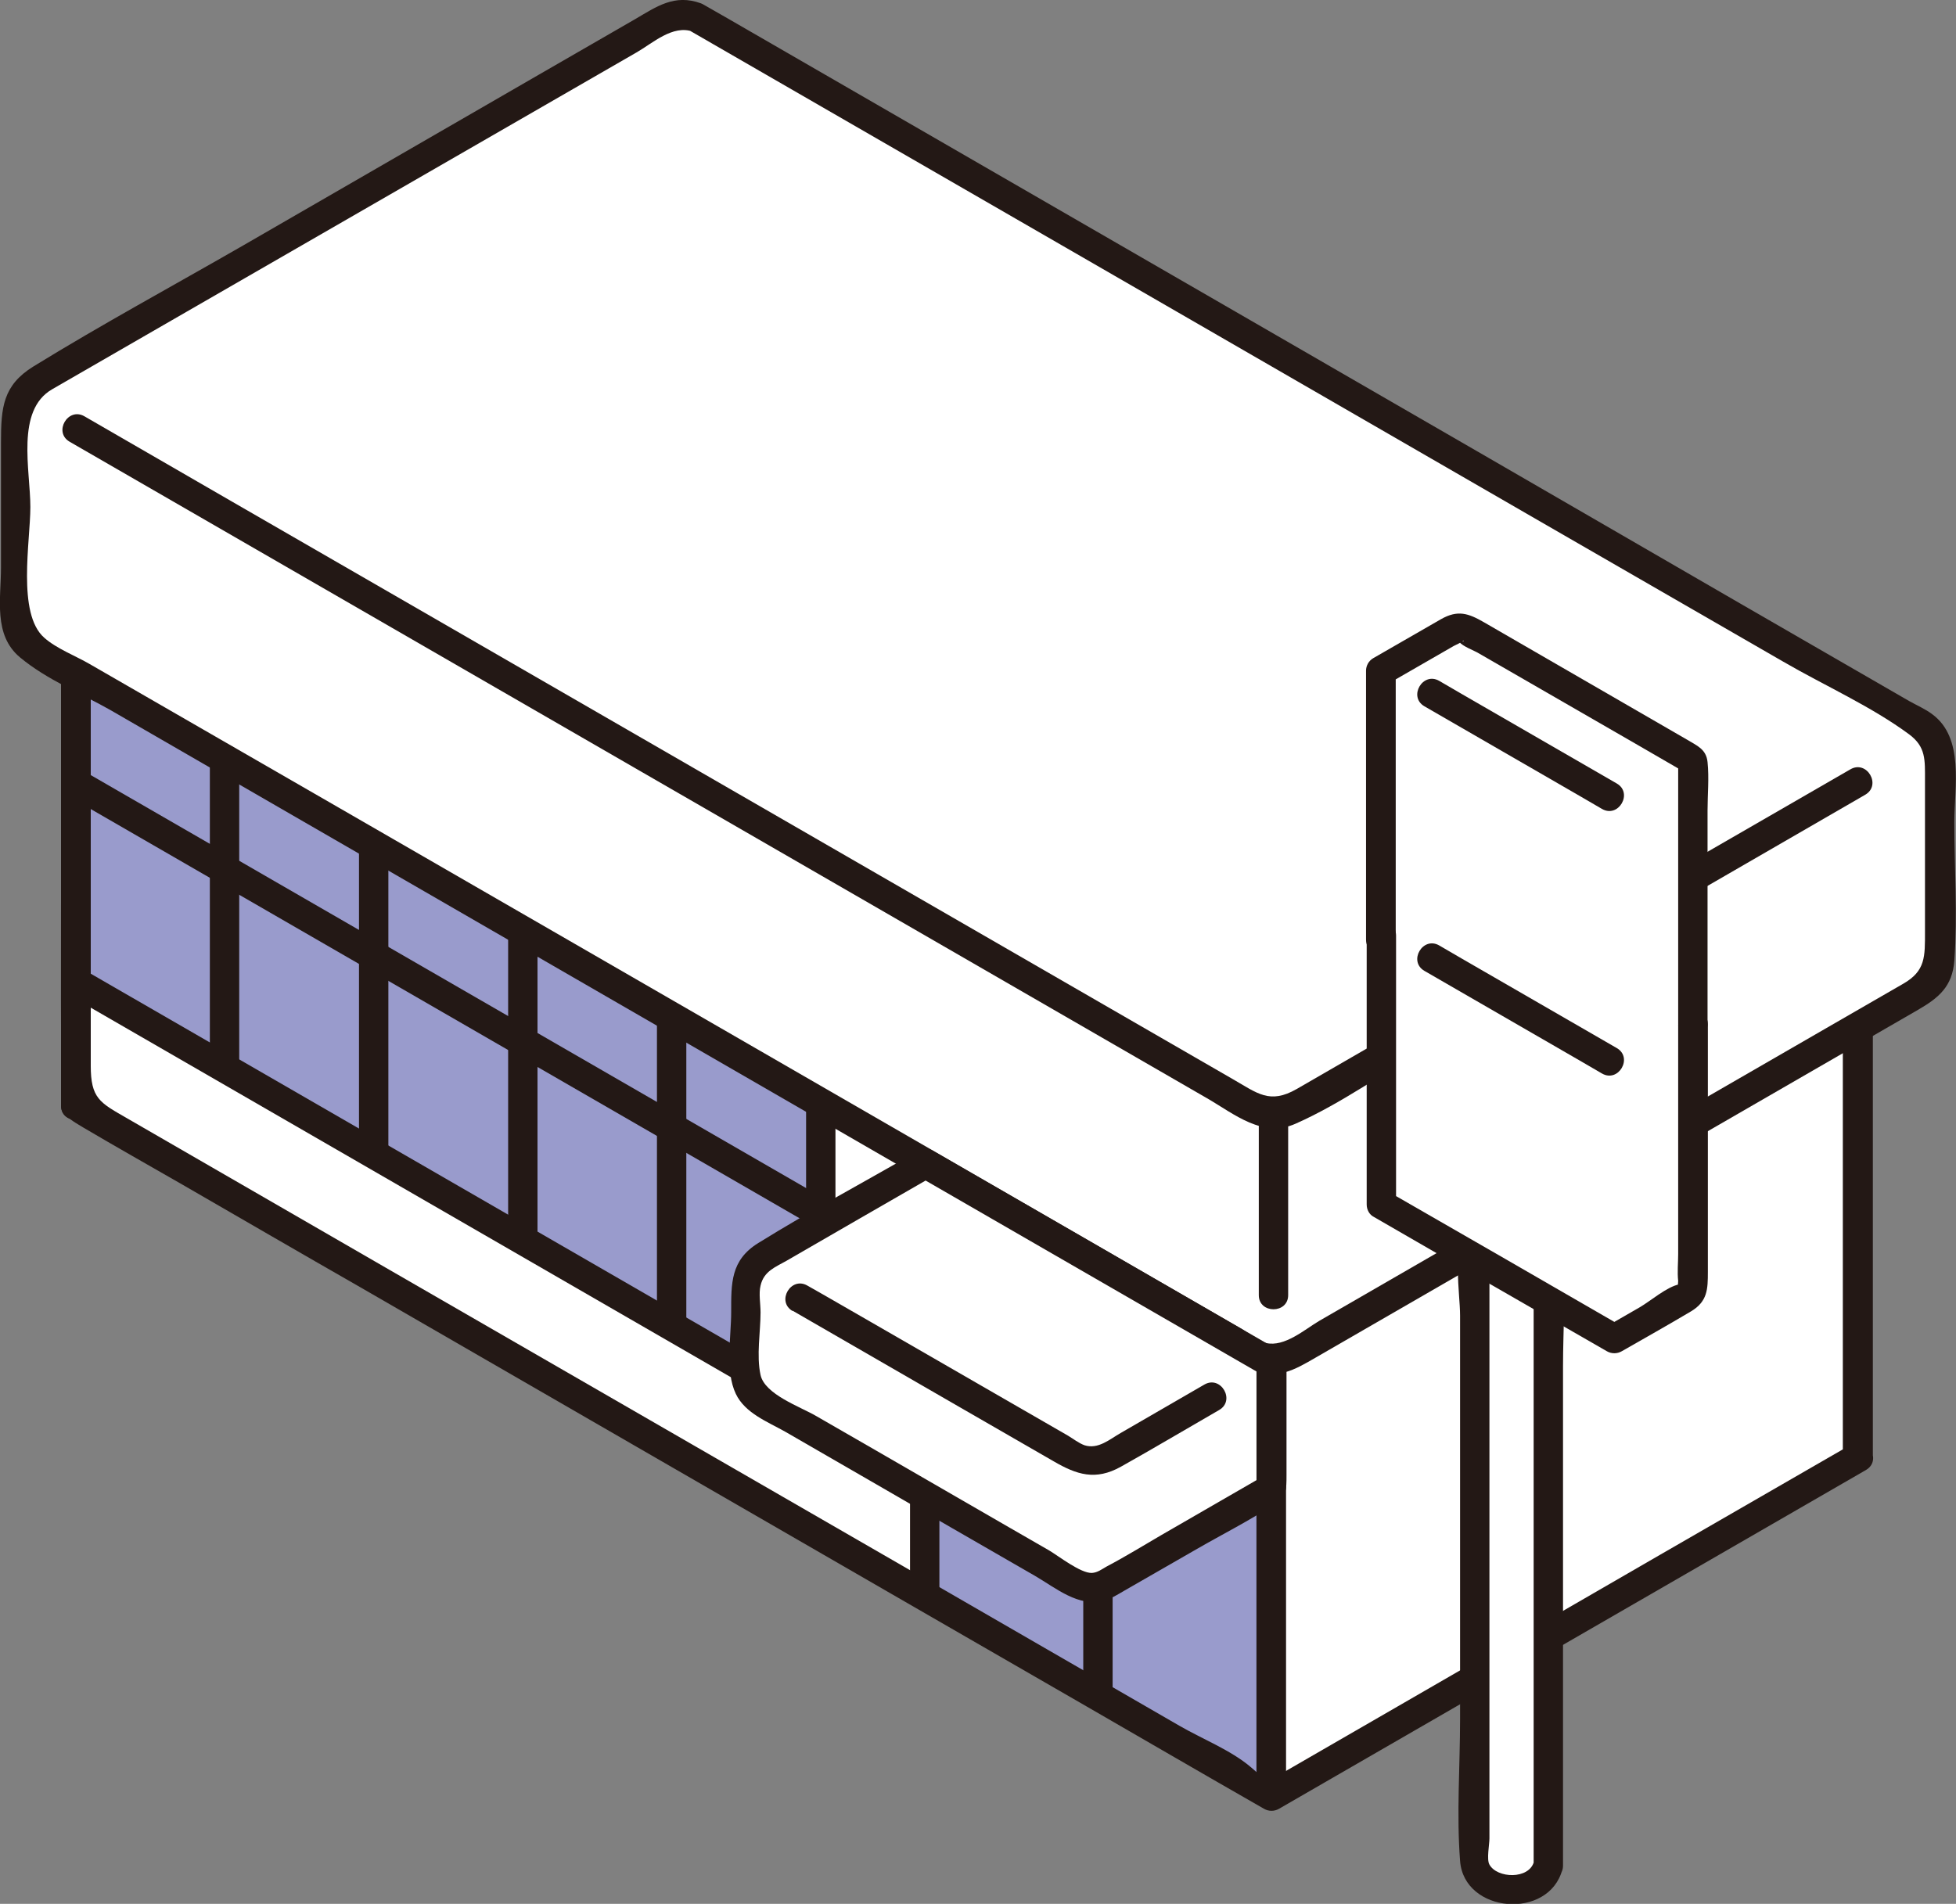 <?xml version="1.0" encoding="UTF-8"?>
<svg id="_レイヤー_2" data-name="レイヤー 2" xmlns="http://www.w3.org/2000/svg" viewBox="0 0 59.28 57.71">
  <rect x="0" y="0" width="59.28" height="57.71" fill="#808080" stroke="none"/>
  <defs>
    <style>
      .cls-1 {
        fill: #231815;
      }

      .cls-1, .cls-2, .cls-3 {
        stroke-width: 0px;
      }

      .cls-2 {
        fill: #fff;
      }

      .cls-3 {
        fill: #999bcc;
      }
    </style>
  </defs>
  <g id="_レイヤー_1-2" data-name="レイヤー 1">
    <g>
      <path class="cls-2" d="M56.31,44.16s0-21.92,0-22.1c-.15-.08-36.23-20.92-36.23-20.92,0,0-17.65,10.19-17.79,10.27v22.1c12.08,6.97,24.15,13.95,36.23,20.92l17.79-10.27Z"/>
      <path class="cls-3" d="M28.03,42.4v5.96h0c3.5,2.02,7,4.04,10.5,6.06v-9.32c-3.75-2.16-7.15-4.13-10.5-6.06v1.93c0,.47,0,.94,0,1.42Z"/>
      <path class="cls-3" d="M2.29,20.51v9.21c7.53,4.35,15.06,8.69,22.58,13.04v-4.24c0-.34,0-.67,0-1.01v-4.06c-8.12-4.69-14.6-8.43-22.41-12.94h-.17Z"/>
      <path class="cls-1" d="M56.76,44.16c0-6.4,0-12.81,0-19.21,0-.96,0-1.93,0-2.89,0-.16-.08-.31-.22-.38-4.39-2.51-8.75-5.05-13.13-7.58-6.61-3.81-13.21-7.63-19.82-11.44-.84-.49-1.68-.97-2.53-1.46-.39-.22-.75-.55-1.2-.44-.65.17-1.39.8-1.96,1.13-1.54.89-3.09,1.78-4.63,2.68-3.25,1.88-6.51,3.76-9.76,5.64-.55.32-1.41.6-1.65,1.21-.17.44,0,1.2,0,1.68v1.37c0,.93,0,1.86,0,2.8v4.98c0,3.59-.03,7.19,0,10.79,0,.72.03.76.65,1.13,1,.59,2.01,1.16,3.02,1.74,1.8,1.04,3.59,2.08,5.39,3.11,7.33,4.23,14.66,8.47,22,12.7,1.8,1.04,3.59,2.08,5.39,3.11.14.08.31.08.45,0,5.93-3.42,11.86-6.85,17.79-10.27.5-.29.05-1.06-.45-.77-3.85,2.22-7.7,4.44-11.55,6.67l-5.73,3.31c-.11.06-.33.25-.45.26.08,0-.42-.43-.47-.47-.6-.51-1.47-.85-2.16-1.25-2.66-1.54-5.32-3.07-7.98-4.61-5.32-3.07-10.64-6.14-15.96-9.21-2.66-1.54-5.32-3.07-7.98-4.61-.8-.46-1.07-.59-1.07-1.58v-2.08c0-1.41,0-2.82,0-4.23v-7.09c0-1.25,0-2.51,0-3.76v-2.04c0-.36-.09-.84,0-1.19.02-.09-.25-.01-.18-.13.19-.31,1.08-.63,1.38-.8,1.02-.59,2.04-1.18,3.05-1.76,2.58-1.49,5.16-2.98,7.74-4.47,1.1-.64,2.21-1.27,3.31-1.91.63-.36,1.43-.68,1.98-1.15.52-.44-.1.31-.18-.15,0,.03.16.08.18.11.27.28.82.48,1.16.67,1.62.94,3.25,1.88,4.87,2.81,9.33,5.38,18.65,10.77,27.98,16.15.51.29,1.02.59,1.53.88.09.05.28.22.38.22.41.01-.59.19-.1-.28-.16.15,0,1.33,0,1.53v3.27c0,5.39,0,10.77,0,16.16v1.11c0,.57.89.57.89,0Z"/>
      <g id="_パス_" data-name="&amp;lt;パス&amp;gt;">
        <path class="cls-1" d="M54.24,20.51l-8.89,5.13-4.38,2.53-1.63.94c-.19.11-.39.22-.58.33-.43.25-.13.18-.43-.01-3.1-1.94-6.36-3.67-9.53-5.5-3.8-2.19-7.6-4.39-11.4-6.58-4.07-2.35-8.14-4.7-12.21-7.05-.5-.29-.95.48-.45.77,7.6,4.39,15.21,8.78,22.81,13.17,3.37,1.95,6.74,3.89,10.11,5.84.48.28.71.52,1.22.34.46-.16.93-.53,1.34-.78l4.06-2.34c3.47-2,6.94-4.01,10.41-6.01.5-.29.05-1.06-.45-.77h0Z"/>
      </g>
      <path class="cls-1" d="M38.97,54.43c0-7.91,0-15.83,0-23.74,0-.57-.89-.57-.89,0,0,7.91,0,15.83,0,23.74,0,.57.89.57.89,0h0Z"/>
      <path class="cls-1" d="M1.85,20.4c0,4.37,0,8.74,0,13.11,0,.57.89.57.89,0,0-4.37,0-8.74,0-13.11,0-.57-.89-.57-.89,0h0Z"/>
      <path class="cls-1" d="M38.75,37.31c-10.05-5.8-20.09-11.6-30.14-17.4l-6.05-3.49c-.5-.29-.95.48-.45.77,9.67,5.59,19.35,11.17,29.02,16.76l7.16,4.14c.5.29.95-.48.45-.77h0Z"/>
      <g id="_パス_-2" data-name="&amp;lt;パス&amp;gt;">
        <path class="cls-2" d="M21.12.53l37.23,21.49c.28.16.45.45.45.77v6.39c0,.32-.17.61-.45.77l-19.3,11.14c-.28.16-.62.16-.89,0L.92,19.61c-.28-.16-.45-.45-.45-.77,0-1.94,0-5.15,0-6.39,0-.32.17-.61.45-.77L20.22.53c.28-.16.62-.16.89,0Z"/>
      </g>
      <g id="_パス_-3" data-name="&amp;lt;パス&amp;gt;">
        <path class="cls-1" d="M2.11,13.39c7.57,4.37,15.14,8.74,22.71,13.11l11.76,6.79c.83.48,1.69,1.22,2.69.77,1.38-.61,2.69-1.56,4-2.31,4.42-2.55,8.84-5.1,13.26-7.66.5-.29.05-1.06-.45-.77-3.73,2.15-7.46,4.31-11.19,6.46l-5.59,3.23c-.82.47-1.19.13-1.94-.3-8.63-4.98-17.27-9.97-25.9-14.95-2.97-1.71-5.94-3.43-8.9-5.14-.5-.29-.95.48-.45.77h0Z"/>
      </g>
      <g id="_パス_-4" data-name="&amp;lt;パス&amp;gt;">
        <path class="cls-1" d="M20.89.92c8.67,5,17.34,10.01,26,15.01l7.16,4.13c1.24.72,2.66,1.35,3.81,2.2.51.38.48.77.48,1.4v4.57c0,.77.02,1.2-.66,1.59l-2.34,1.35-15.36,8.87c-.44.26-1.05.8-1.61.67-.25-.06-.54-.31-.76-.44l-4.81-2.78c-10.03-5.79-20.05-11.58-30.08-17.36-.43-.25-1.01-.47-1.38-.8-.83-.73-.42-2.92-.42-3.96,0-1.12-.45-2.93.66-3.57l2.34-1.35L19.29,1.59c.49-.28,1.1-.85,1.71-.63.54.2.77-.66.24-.86-.8-.29-1.34.1-1.99.48l-2.93,1.69L7.37,7.44c-2.12,1.22-4.28,2.39-6.36,3.67C.09,11.68.03,12.35.03,13.4c0,1.27,0,2.53,0,3.8,0,.95-.24,2.05.58,2.73s1.85,1.09,2.73,1.59l6.82,3.94c5.97,3.45,11.95,6.9,17.92,10.35l7.03,4.06c.92.53,1.85,1.19,2.82,1.63.77.34,1.29.03,1.93-.34l2.84-1.64,8.78-5.07,6.65-3.84c.62-.36,1.04-.7,1.1-1.49.1-1.38,0-2.82,0-4.2,0-1.06.31-2.55-.67-3.27-.21-.16-.47-.27-.7-.4l-5.04-2.91C42.57,12.4,32.3,6.48,22.04.55l-.7-.4c-.5-.29-.95.48-.45.77Z"/>
      </g>
      <g id="_パス_-5" data-name="&amp;lt;パス&amp;gt;">
        <path class="cls-1" d="M38.15,33.94v5.32c0,.57.89.57.89,0v-5.32c0-.57-.89-.57-.89,0h0Z"/>
      </g>
      <g id="_パス_-6" data-name="&amp;lt;パス&amp;gt;">
        <path class="cls-2" d="M46.92,56.53v-18.7c0-.14-.08-.28-.2-.35l-.71-.41c-.11-.06-.29-.06-.4,0l-.71.41c-.12.07-.2.2-.2.35v18.7c0,.14.08.28.2.35l.71.41c.11.06.29.06.4,0l.71-.41c.12-.07.2-.2.2-.35Z"/>
      </g>
      <g id="_パス_-7" data-name="&amp;lt;パス&amp;gt;">
        <path class="cls-1" d="M47.37,56.53c0-2.91,0-5.83,0-8.74v-6.36c0-1.15.09-2.34,0-3.49-.05-.62-.45-.91-.99-1.16-.64-.3-1.39-.06-1.87.47-.52.57-.26,1.93-.26,2.63v12.23c0,1.42-.11,2.88,0,4.3.12,1.59,2.69,1.8,3.1.26.15-.55-.71-.79-.86-.24s-1.12.51-1.35.09c-.09-.15,0-.62,0-.79v-4.15c0-3.66,0-7.33,0-10.99v-1.78c0-.22-.1-.7,0-.91.19-.41.98-.47,1.27-.06.09.13.07.32.07.55v9.52c0,2.88,0,5.76,0,8.64,0,.57.89.57.89,0Z"/>
      </g>
      <g id="_パス_-8" data-name="&amp;lt;パス&amp;gt;">
        <path class="cls-2" d="M44.25,27.01s.08.02.12.04l6.61,3.82c.17.1.32.35.32.55v7.64c0,.1-.03.17-.09.2l-1.86,1.07c-.28.16-.61.16-.89,0l-6.3-3.64c-.17-.1-.32-.34-.32-.55,0,0,0-5.54,0-7.27,0-.32.17-.61.45-.77l1.85-1.07s.06-.02.1-.02Z"/>
      </g>
      <path class="cls-1" d="M38.08,41.33c0,4.37,0,8.73,0,13.1,0,.57.89.57.89,0,0-4.37,0-8.73,0-13.1,0-.57-.89-.57-.89,0h0Z"/>
      <path class="cls-1" d="M1.85,20.42c0,4.37,0,8.73,0,13.1,0,.57.89.57.89,0,0-4.37,0-8.73,0-13.1,0-.57-.89-.57-.89,0h0Z"/>
      <path class="cls-1" d="M27.58,35.27c0,4.37,0,8.73,0,13.1,0,.57.89.57.89,0,0-4.37,0-8.73,0-13.1,0-.57-.89-.57-.89,0h0Z"/>
      <path class="cls-1" d="M32.83,42.26c0,3.05,0,6.1,0,9.14,0,.57.89.57.89,0,0-3.05,0-6.1,0-9.14,0-.57-.89-.57-.89,0h0Z"/>
      <path class="cls-1" d="M24.43,33.44c0,3.03,0,6.07,0,9.1,0,.57.89.57.89,0v-9.1c0-.57-.89-.57-.89,0h0Z"/>
      <path class="cls-1" d="M19.91,30.83c0,3.03,0,6.07,0,9.1,0,.57.89.57.89,0,0-3.03,0-6.07,0-9.1,0-.57-.89-.57-.89,0h0Z"/>
      <path class="cls-1" d="M15.4,28.22c0,3.03,0,6.07,0,9.1,0,.57.89.57.89,0,0-3.03,0-6.07,0-9.1,0-.57-.89-.57-.89,0h0Z"/>
      <path class="cls-1" d="M10.88,25.61c0,3.03,0,6.07,0,9.1,0,.57.89.57.89,0,0-3.03,0-6.07,0-9.1,0-.57-.89-.57-.89,0h0Z"/>
      <path class="cls-1" d="M6.36,23c0,3.03,0,6.07,0,9.1,0,.57.89.57.89,0,0-3.03,0-6.07,0-9.1,0-.57-.89-.57-.89,0h0Z"/>
      <path class="cls-1" d="M25.1,36.4c-7.47-4.31-14.94-8.63-22.41-12.94-.5-.29-.95.48-.45.77,7.47,4.31,14.94,8.63,22.41,12.94.5.29.95-.48.45-.77h0Z"/>
      <path class="cls-1" d="M25.1,42.42c-7.47-4.31-14.94-8.63-22.41-12.94-.5-.29-.95.48-.45.77,7.47,4.31,14.94,8.63,22.41,12.94.5.29.95-.48.45-.77h0Z"/>
      <path class="cls-1" d="M38.75,44.73c-3.5-2.02-7-4.04-10.5-6.06-.5-.29-.95.48-.45.77l10.5,6.06c.5.29.95-.48.45-.77h0Z"/>
      <g id="_パス_-9" data-name="&amp;lt;パス&amp;gt;">
        <path class="cls-2" d="M41.85,28.49v-8.15s2.3-1.33,2.3-1.33c.03-.02.06-.02.1-.02s.08.02.12.04l6.93,4v10.57"/>
      </g>
      <g id="_パス_-10" data-name="&amp;lt;パス&amp;gt;">
        <path class="cls-1" d="M43.17,21.41c1.57.91,3.14,1.81,4.71,2.72.22.13.45.26.67.39.5.29.95-.48.45-.77-1.57-.91-3.14-1.81-4.71-2.72-.22-.13-.45-.26-.67-.39-.5-.29-.95.48-.45.77h0Z"/>
      </g>
      <g id="_パス_-11" data-name="&amp;lt;パス&amp;gt;">
        <path class="cls-1" d="M42.3,28.49c0-2.72,0-5.43,0-8.15l-.22.38,1.98-1.14s.3-.14.3-.17c0,.12-.24-.11-.13.05.09.13.45.26.58.34l4.82,2.78c.48.28.97.56,1.45.84l-.22-.38c0,2.67,0,5.33,0,8,0,.57.89.57.89,0,0-1.25,0-2.51,0-3.76v-2.71c0-.48.05-.99,0-1.47-.04-.4-.33-.5-.64-.69l-1.92-1.11-4.22-2.44c-.47-.27-.79-.38-1.3-.09l-2.05,1.18c-.14.08-.22.23-.22.38,0,2.72,0,5.43,0,8.15,0,.57.89.57.89,0h0Z"/>
      </g>
      <g id="_パス_-12" data-name="&amp;lt;パス&amp;gt;">
        <path class="cls-1" d="M43.17,29.43c1.57.91,3.14,1.81,4.71,2.72.22.13.45.26.67.39.5.29.95-.48.45-.77-1.57-.91-3.14-1.81-4.71-2.72-.22-.13-.45-.26-.67-.39-.5-.29-.95.48-.45.77h0Z"/>
      </g>
      <g id="_パス_-13" data-name="&amp;lt;パス&amp;gt;">
        <path class="cls-1" d="M50.86,31.06v4.18c0,.92,0,1.84,0,2.77,0,.27-.03.55,0,.82,0,.03-.02.18,0,.2-.03-.03.25-.14.04-.1-.38.07-.88.51-1.21.7l-.99.57h.45c-2.35-1.36-4.71-2.72-7.06-4.07l.22.38c0-2.72,0-5.43,0-8.15,0-.57-.89-.57-.89,0,0,2.72,0,5.43,0,8.15,0,.16.08.31.22.38,2.35,1.36,4.71,2.72,7.06,4.07.14.08.31.08.45,0,.7-.4,1.41-.8,2.1-1.21.5-.3.51-.67.51-1.2v-5.69c0-.6,0-1.21,0-1.81,0-.57-.89-.57-.89,0h0Z"/>
      </g>
      <g id="_パス_-14" data-name="&amp;lt;パス&amp;gt;">
        <path class="cls-2" d="M28.03,35.26c1.51.87,4.1,2.36,6.46,3.73,1.56.9,3.03,1.75,4.03,2.33,0,1.32,0,2.59,0,3.8l-5.43,3.14c-3.75-2.16-7.15-4.13-10.5-6.06v-3.8s5.43-3.14,5.43-3.14Z"/>
      </g>
      <g id="_パス_-15" data-name="&amp;lt;パス&amp;gt;">
        <path class="cls-1" d="M24.02,39.73c1.7.98,3.41,1.97,5.11,2.95l2.81,1.62c.69.4,1.26.59,2.03.16,1-.56,1.99-1.15,2.98-1.72.5-.29.05-1.06-.45-.77-.85.49-1.69.98-2.54,1.47-.33.19-.68.5-1.09.37-.17-.06-.35-.2-.5-.29l-6-3.46c-.63-.36-1.26-.73-1.9-1.09-.5-.29-.95.48-.45.77h0Z"/>
      </g>
      <g id="_パス_-16" data-name="&amp;lt;パス&amp;gt;">
        <path class="cls-1" d="M27.8,35.64c3.5,2.02,7,4.04,10.5,6.06l-.22-.38c0,1.27,0,2.53,0,3.8l.22-.38c-1.03.6-2.07,1.19-3.1,1.79-.55.32-1.1.66-1.67.96-.14.08-.27.18-.44.19-.34.01-.99-.5-1.29-.68-.39-.23-.79-.45-1.18-.68-1.35-.78-2.7-1.56-4.05-2.34-.61-.35-1.23-.71-1.84-1.06-.48-.28-1.55-.65-1.68-1.24s0-1.31,0-1.9c0-.25-.06-.57,0-.81.1-.44.45-.56.8-.76,1.47-.85,2.94-1.7,4.42-2.55.5-.29.05-1.06-.45-.77-1.61.93-3.26,1.81-4.84,2.79-.84.52-.82,1.22-.82,2.1,0,.73-.19,1.78.14,2.47.28.59.97.85,1.5,1.15.86.5,1.72.99,2.58,1.49,1.66.96,3.32,1.92,4.99,2.88.62.36,1.32.96,2.09.75.22-.06.42-.19.61-.3l2.21-1.27c.78-.45,1.6-.86,2.35-1.36.36-.24.36-.42.36-.89,0-1.13,0-2.25,0-3.38,0-.16-.08-.31-.22-.38-3.5-2.02-7-4.04-10.5-6.06-.5-.29-.95.48-.45.77Z"/>
      </g>
    </g>
  </g>
</svg>